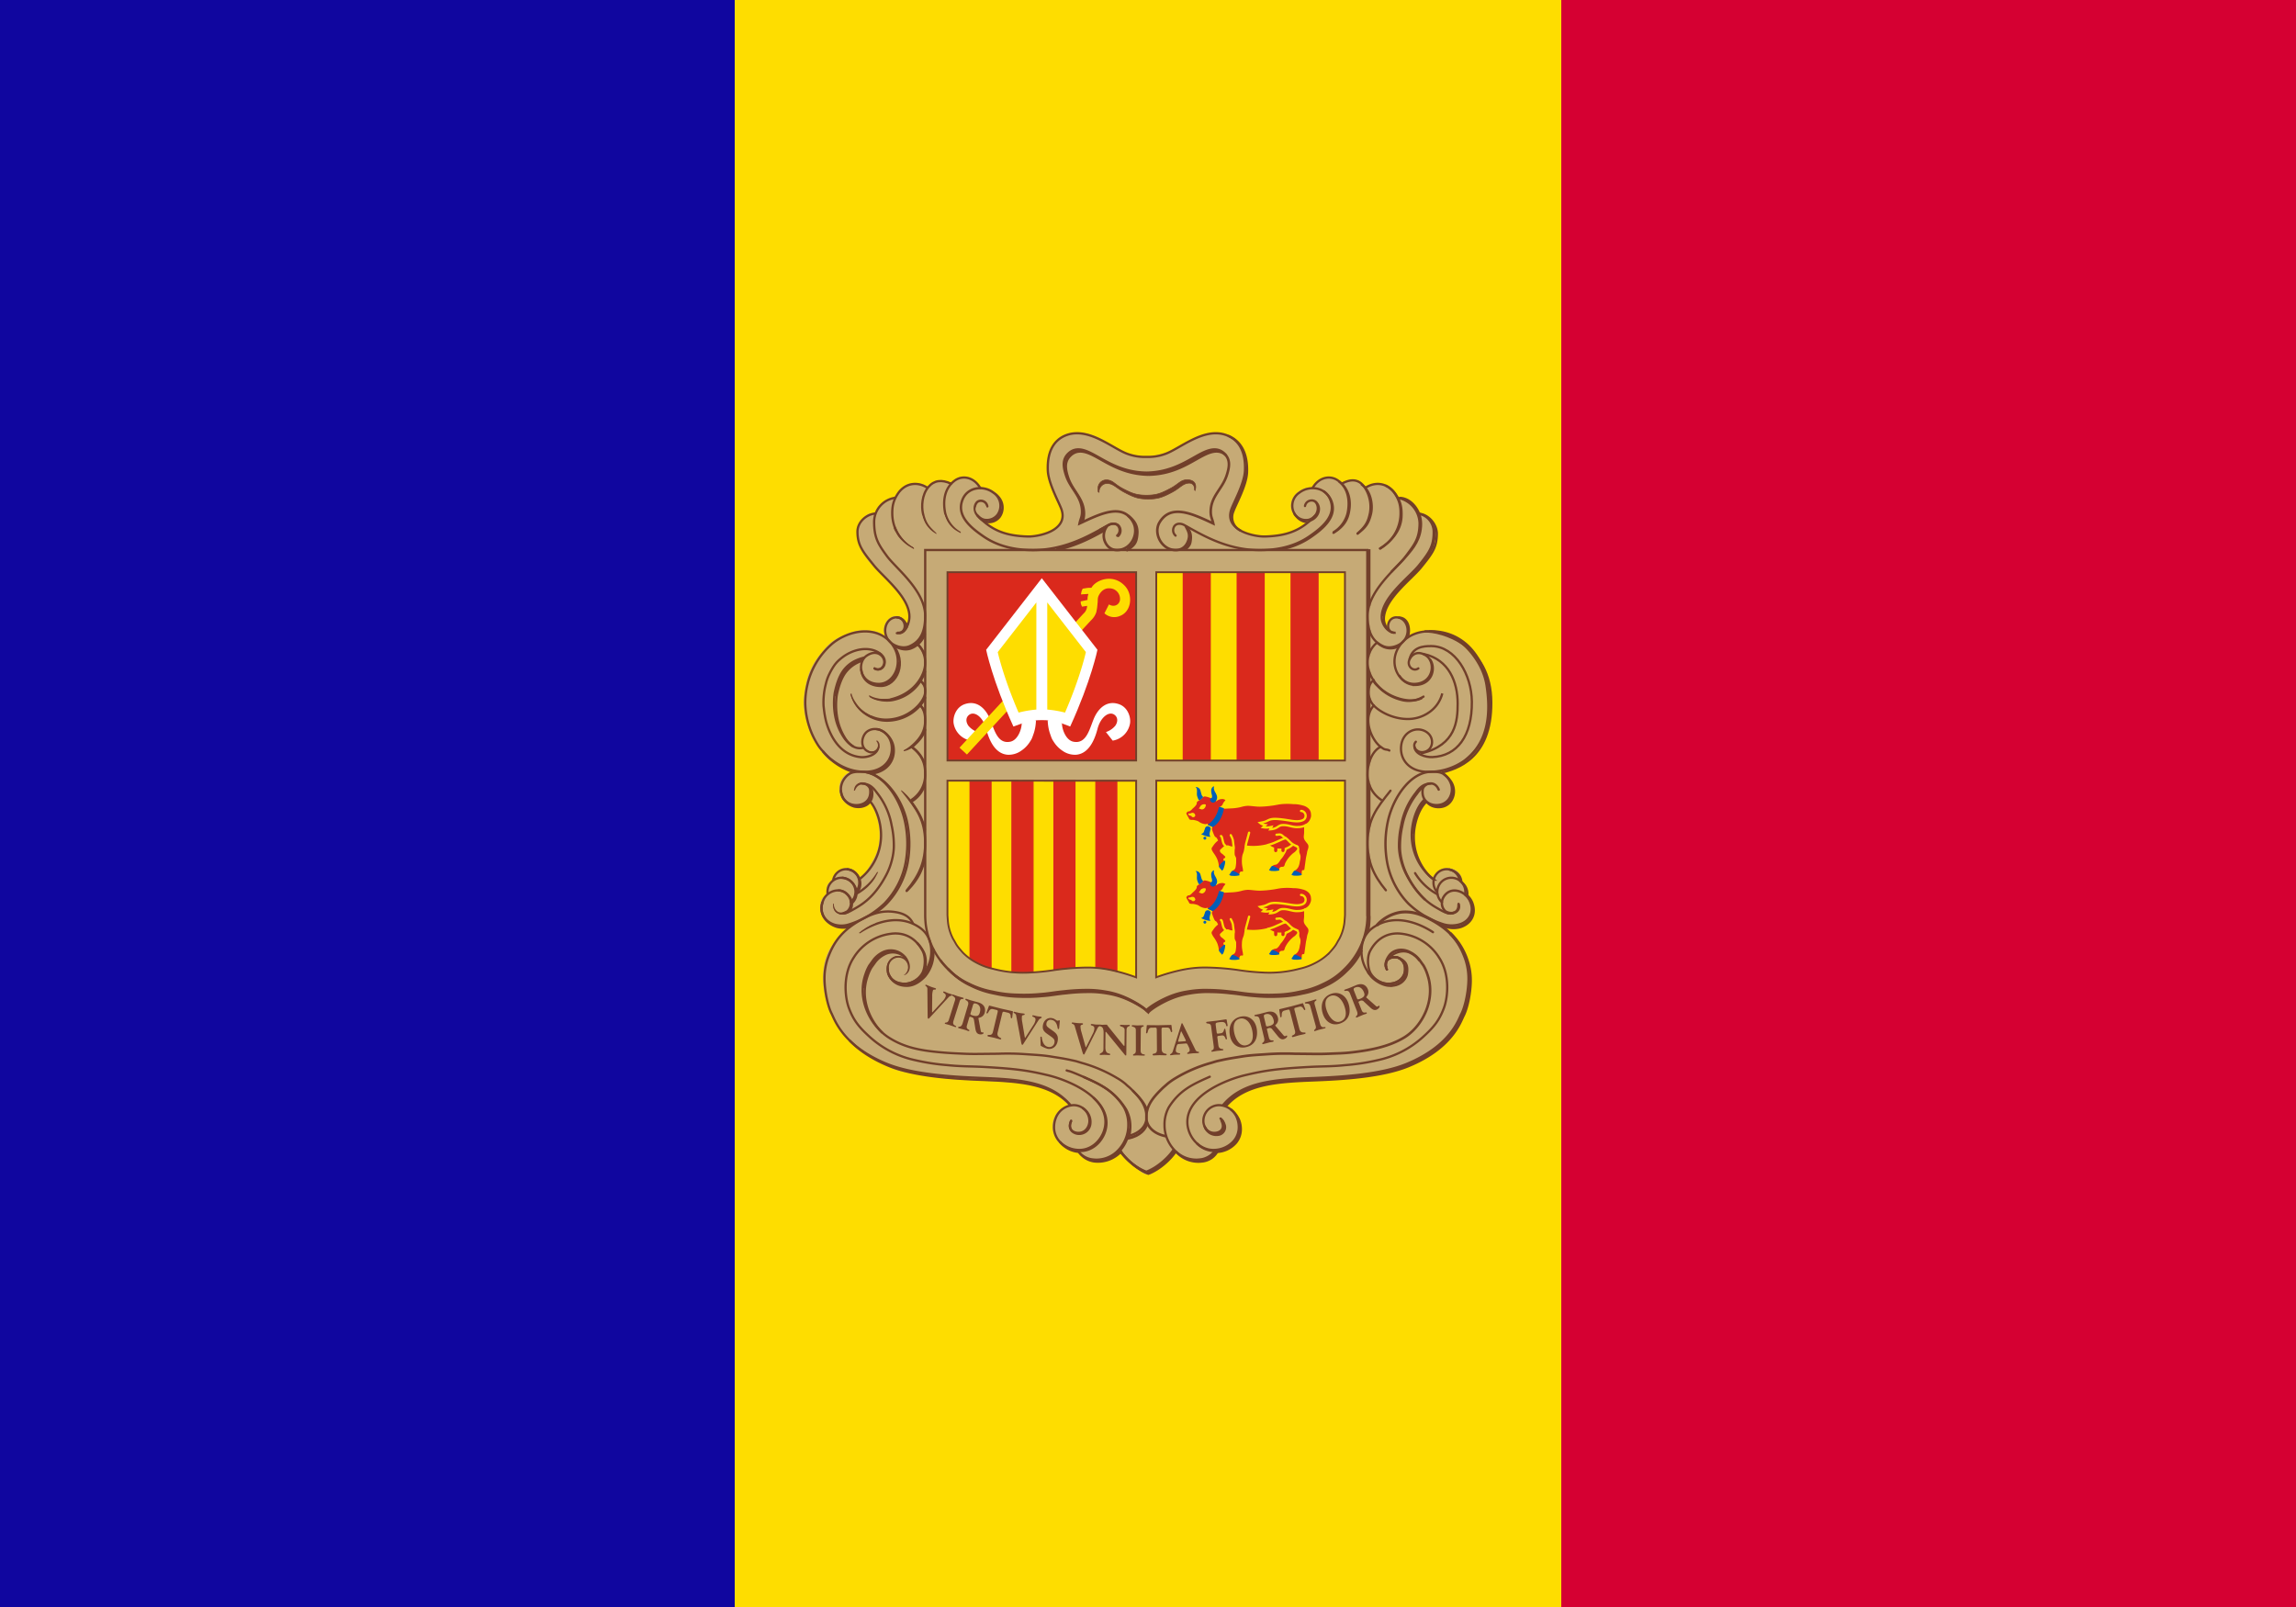 <svg xmlns="http://www.w3.org/2000/svg" xmlns:xlink="http://www.w3.org/1999/xlink" width="1000" height="700"><style>.B{stroke-linecap:round}.C{fill:none}.D{stroke-width:.987}.E{stroke-width:.513}.F{fill:#fedd00}.G{fill:#da291c}.H{stroke:#713f2a}.I{fill:#fedb00}.J{fill:#c6aa76}.K{stroke-width:1.041}.L{stroke-width:1.037}.M{stroke-width:1.356}</style><path fill="#d50032" d="M0 0h1000v700H0z"/><path d="M0 0h680v700H0z" class="F"/><path fill="#10069f" d="M0 0h320v700H0z"/><path d="M469.37 188.48c12.051 0 16.979 10.338 29.029 10.338 7.44 0 11.777-2.43 18.261-6.087 4.524-2.562 7.41-3.927 12.605-3.927 5.319 0 8.58 1.608 11.301 6.167 1.537 2.58 2.814 7.628 2.138 10.525a62.5 62.5 0 0 1-4.262 12.953c-1.043 2.438-2.028 3.898-2.028 6.566 0 6.396 8.704 8.594 14.622 8.685 1.29.02 12.139.198 18.815-6.56-3.622-.16-7.675-2.965-7.675-6.588 0-4.099 2.88-6.873 6.785-8.057.742-.212 2.006.443 2.677.09.954-.495.508-1.568 1.356-2.24 1.944-1.555 3.207-2.525 5.699-2.525a5.73 5.73 0 0 1 3.885 1.165c.69.495.943 1.107 1.79 1.107 1.786 0 2.67-1.13 4.454-1.13a6.9 6.9 0 0 1 3.604.848c1.06.548 1.037 2.349 2.238 2.349.601 0 3.779-1.296 5.44-1.296 3.446 0 5.285 1.248 7.512 3.863.6.707.985 2.137 1.596 2.137a9.72 9.72 0 0 1 5.832 2.559 9.9 9.9 0 0 1 1.68 2.038c.406.654 1.03 2.25 1.748 2.526.927.193 1.822.52 2.655.971a9.32 9.32 0 0 1 4.377 7.611 16 16 0 0 1-.75 3.31c-2.942 10.284-9.94 13.548-17.009 22.382-3.004 3.763-5.375 6.767-5.375 11.59 0 1.167 1.436 3.303 2.073 4.275-.389-2.267.647-5.051 3.043-5.18a6.09 6.09 0 0 1 6.259 5.568 7 7 0 0 1-.519 2.85 14.9 14.9 0 0 1 6.217-2.202 19.4 19.4 0 0 1 2.979-.13c5.245.13 11.034 3.08 14.547 6.064 10.749 9.13 12.049 22.492 11.462 26.203-1.305 8.246-.484 23.168-21.56 29.117 3.897 1.641 6.55 4.573 6.55 8.178a7.11 7.11 0 0 1-6.927 7.28 6.83 6.83 0 0 1-5.372-2.12c-4.382 4.381-5.23 8.852-5.23 15.054a19.3 19.3 0 0 0 2.261 9.258c1.644 3.552 2.827 5.637 5.796 8.2 1.573-2.369 3.234-4.1 6.078-4.1 2.757 0 5.09.883 6.22 3.392.336.76.035 1.379.424 2.12.495.955 1.326 1.167 1.838 2.121.795 1.467.018 2.721.707 4.24.441.99 1.413 1.132 1.837 2.121a9.2 9.2 0 0 1 .849 4.24c0 4.701-4.277 8.058-8.977 8.058-1.413 0-2.19-.565-3.604-.424 2.686 2.686 4.735 3.852 6.785 7.068 2.968 4.647 3.71 7.951 4.382 13.429q.165 1.338.142 2.686c0 7.032-1.096 11.238-4.241 17.528-3.004 6.025-5.566 9.365-11.026 13.287-8.517 6.131-14.72 7.899-25.02 9.895a116 116 0 0 1-17.105 2.262l-22.052 1.13c-11.238.76-19.03 2.35-27 10.32 3.765 2.756 6.362 5.46 6.362 10.107 0 4.77-2.951 8.18-7.492 9.683-1.06.353-1.838.035-2.827.565-1.184.618-1.131 1.979-2.262 2.686a9.7 9.7 0 0 1-5.937 1.555c-4.205 0-7.068-.99-10.037-3.959-3.445 2.863-4.612 5.443-8.481 7.634-1.273.707-1.927 1.696-3.393 1.696-2.315 0-3.375-1.466-5.23-2.827a35.9 35.9 0 0 1-6.927-6.36c-3.516 2.102-5.672 3.816-9.754 3.816a10.17 10.17 0 0 1-6.22-1.697c-1.113-.689-1.29-1.714-2.403-2.403-1.166-.724-2.138-.459-3.392-.99-4.718-2.031-7.775-5.53-7.775-10.671 0-4.506 2.845-7.369 6.927-9.26-7.828-7.827-15.532-9.187-26.576-9.894l-21.911-1.131a154 154 0 0 1-17.246-2.262c-5.072-.83-8.075-1.095-12.722-3.251-15.991-7.457-26.187-17.687-28.272-35.198a28.5 28.5 0 0 1-.142-3.887c0-9.118 3.587-14.683 10.036-21.133-1.66-.39-2.774.159-4.382-.424-4.029-1.467-6.926-4.259-6.926-8.553a7.17 7.17 0 0 1 .848-4.028c.548-.972 1.59-1.167 1.837-2.262.318-1.449-.106-2.474.566-3.817.442-.9 1.272-1.078 1.696-1.979 1.396-2.897 3.146-5.23 6.361-5.23 2.757 0 4.524 1.449 5.937 3.817 2.686-1.237 3.428-3.252 4.948-5.796 2.527-4.223 3.675-7.174 3.675-12.086a23.9 23.9 0 0 0-1.413-8.693c-.778-2.333-1.096-3.923-2.827-5.654a6.83 6.83 0 0 1-5.372 2.12 8.135 8.135 0 0 1-7.916-8.34 7.52 7.52 0 0 1 4.665-7.21c-2.421-2.084-4.524-2.261-7.21-3.957-4.081-2.58-5.512-5.301-8.198-9.33-1.75-2.633-2.21-4.47-3.11-7.492a29.4 29.4 0 0 1-1.697-9.612 17.5 17.5 0 0 1 .141-2.545c1.008-7.668 2.386-12.475 7.21-18.518 2.862-3.587 4.806-5.795 9.047-7.633 3.604-1.555 5.76-2.686 9.683-2.686a22 22 0 0 1 3.04.142c1.583.086 3.127.52 4.523 1.272.6.336 1.696 1.343 1.696.636 0-.813-.424-1.237-.424-2.05 0-3.25 2.332-6.22 5.584-6.22 2.35 0 3.304 2.068 4.453 4.1a6.1 6.1 0 0 0 1.13-3.534c0-5.372-2.88-8.11-6.22-12.298-7.28-9.1-16.397-13.358-16.397-25.02 0-3.48 1.678-5.849 4.665-7.633.865-.513 2.03 0 2.877-.543.725-.46.642-1.395 1.101-2.137a10.4 10.4 0 0 1 2.373-2.525c1.661-1.449 3.12-1.015 4.957-2.287.919-.636 1.136-1.463 1.843-2.31 2.05-2.474 3.89-3.669 7.123-3.669a9.25 9.25 0 0 1 4.04.607c.512.195 1.47.967 1.594.818a7.4 7.4 0 0 1 2.243-1.813 6.37 6.37 0 0 1 3.432-.907c1.732 0 2.866.971 4.598.971.636 0 .783-.635 1.295-.971 1.537-1.042 2.422-1.632 4.295-1.632a7.16 7.16 0 0 1 4.318 1.567c1.43.902 1.637 2.108 3.103 2.957.813.477 1.502.265 2.404.565 4.028 1.343 7.068 4.029 7.068 8.27a6.49 6.49 0 0 1-2.262 5.442c-1.361 1.201-2.65.99-4.382 1.555 5.619 4.488 10.508 5.601 17.682 5.601 6.573 0 14.612-2.687 14.612-9.26 0-3.057-1.69-4.7-2.892-7.509-2.156-5-3.325-7.942-3.325-13.384 0-4.311.47-6.927 2.979-10.426 2.58-3.604 5.731-4.445 10.167-4.445z" class="J"/><g class="C H"><path stroke-linejoin="round" d="M425.59 223.46a5.56 5.56 0 0 0 3.82 3.807 5.89 5.89 0 0 0 5.986-2.177 6.92 6.92 0 0 0 .833-6.297 7.3 7.3 0 0 0-2.698-3.468l-7.938 8.057-.002.079z" class="K"/><path d="M626.61 343.94c-1.866-4.51-6.686-2.488-6.983 0-.683 5.732 4.34 7.464 7.916 6.53a6.22 6.22 0 0 0 3.896-3.03 7.55 7.55 0 0 0 .61-5.824 8.38 8.38 0 0 0-3.325-4.471c-1.375-.878-2.874-.965-5.224-.965-8.708 0-16.327 10.289-18.886 20.977a46.1 46.1 0 0 0-.396 18.815 35.04 35.04 0 0 0 9.16 17.585 39.2 39.2 0 0 0 8.99 6.435 39 39 0 0 0 6.496 2.683 12.4 12.4 0 0 0 6.159.142c5.16-1.12 7.559-5.92 4.96-10.83-2.129-4.02-8.397-6.219-11.352-1.088a5.1 5.1 0 0 0-.628 2.411 4.65 4.65 0 0 0 1.561 3.64c2.246 1.428 5.838 1.024 5.672-2.941" class="B L"/><path stroke-width="1.276" d="M599.69 403.07a17.66 17.66 0 0 1 10.343-5.703c4.654-.572 8.699.783 12.828 3.004 8.06 4.335 12.554 8.995 15.549 17.641a26.9 26.9 0 0 1 1.304 9.022c-.14 5.604-1.563 11.73-3.092 14.692-1.334 2.583-4.82 13.994-23.946 21.868-11.161 4.594-28.3 5.653-40.118 6.12-16.256.642-31.254 1.244-39.962 11.973"/><g stroke-width="1.121"><path d="M603.75 421.45c-.466-1.71-.035-3.35 1.322-5.209 1.814-2.486 5.675-3.343 9.174-1.4a11.6 11.6 0 0 1 3.965 3.266l1.788 2.488a19.3 19.3 0 0 1 1.703 3.887c3.846 10.928-2.265 22.771-10.255 27.522-6.206 3.69-13.608 5.336-22.469 6.375-3.982.468-6.256.437-10.263.623-3.223.149-6.008.096-8.63.064l-6.297-.064a111 111 0 0 0-11.274.155c-4.55.331-7.972.448-11.818 1.089-2.511.418-5.455.822-8.542 1.515-.926.207-1.865.377-2.809.661l-1.881.575a62.3 62.3 0 0 0-15.257 6.521 27.3 27.3 0 0 0-3.877 2.708c-.665.627-1.472 1.256-2.124 1.898-2.99 2.941-6.047 6.126-6.762 10.438a15.5 15.5 0 0 0-.132 2.507c0 2.798 2.278 6.608 8.42 7.852m8.638-265.811c1.285 2.324 1.992 3.738 1.244 6.142-.847 2.723-2.778 4.354-5.52 4.354-6.22 0-9.878-7.364-7.075-12.051 4.976-8.319 14.539-3.647 23.402.474-.428-2.134-1.174-2.828-1.096-5.471.193-6.565 5.061-9.542 7.005-15.605 1.157-3.613 1.618-6.75-1.025-9.316-2.308-2.24-4.982-2.205-7.994-1.025-6.018 2.359-13.246 9.138-25.97 9.326-12.724-.188-20.012-6.967-26.03-9.326-3.012-1.18-5.686-1.214-7.994 1.025-2.643 2.566-2.183 5.703-1.025 9.316 1.944 6.064 6.812 9.04 7.005 15.605.077 2.643-.669 3.337-1.096 5.47 8.863-4.12 18.798-9.211 23.402-.473 2.565 4.869-.855 12.05-7.075 12.05-2.742 0-4.667-1.747-5.52-4.353a6.71 6.71 0 0 1 1.244-6.142"/><path d="M491.5 224.79c2.403 1.838 4.1 4.1 3.817 7.775-.307 3.986-1.273 4.947-4.382 7.068m3.745-5.933a5.12 5.12 0 0 1-3.534 4.947" class="B"/></g></g><path d="m432.4 214.49 1.088.777 1.166 1.245.778 1.555.389 1.321.078 1.71-.078 1.167-.389 1.322-.778.932-.933 1.011-1.321.7-1.71.389-1.478.233-1.555-.7-1.399-1.01-.855-1.245-.622-1.555v-.621z" class="J"/><g class="C H"><path d="M430.01 220.57c-.478-2.581-3.496-3.11-4.665-1.586-1.8 2.348-.485 6.257 3.176 7.401a5.89 5.89 0 0 0 5.987-2.177 6.78 6.78 0 0 0-1.587-9.451l-.279-.189c-4.252-3.233-11.118-2.488-13.373 2.954-2.909 7.02 3.42 12.284 9.252 16.25 7.34 4.991 15.705 5.899 22.003 5.83 14.306-.155 25.19-6.997 32.265-10.884 1.648-.905 3.345-.72 4.198.311a3.115 3.115 0 0 1-.389 4.276" class="B K"/><path stroke-width="1.057" d="m387.6 414.35-3.188 1.166-3.265 2.488-1.4 1.944-1.788 3.11-.777 2.332-.622 2.877-.311 2.177m29.701-15.784-.233 2.8-.467 1.943-1.4 3.343-2.176 2.877-2.333 1.865-1.71.856-2.41.544"/><path stroke-width="1.197" d="M499.6 489.23c-.58 2.588-3.004 5.548-8.279 6.617l-1.025.212"/><path d="M631.59 406.57a28.46 28.46 0 0 1 7.488 12.109 26.9 26.9 0 0 1 1.303 9.021c-.14 5.604-1.562 11.73-3.091 14.692-1.334 2.584-4.82 13.994-23.946 21.868-11.161 4.595-28.3 5.654-40.118 6.12-16.022.633-30.822 1.227-39.582 11.517" class="M"/><path stroke-width=".929" d="M605.45 416.95c1.188-1.621 5.517-3.673 9.016-1.73a9.7 9.7 0 0 1 3.714 3.243"/><path d="m627.51 402.79 2.244.767c1.997.635 4.134.685 6.158.142 4.423-1.327 7.261-5.459 4.96-10.83a8.86 8.86 0 0 0-2.717-3.333" class="M"/><path d="M375.44 287.13c-2.969 1.838-5.182 2.273-7.492 4.947a44 44 0 0 0-4.1 10.65m72.032-80.767c0 2.686-1.98 4.382-4.665 4.947" class="B K"/><path stroke-width=".997" d="M620.49 275.03c7.39-.15 28.859 5.64 29.012 30.876.15 24.925-15.383 28.997-21.607 30.656"/><path d="M622.43 275.03c12.743-.554 25.892 8.826 26.472 32.236.452 18.289-12.517 26.584-18.742 28.243" class="L"/><path stroke-width=".881" d="m615.33 363.16.196-2.502.834-3.974 1.178-3.091 1.324-2.551 1.717-2.06m12.161-5.312-.195 2.449-.7 1.672-1.088 1.594-1.244.933-1.904.7-1.672.116-1.244-.195M602.33 268.42l.544-2.643 1.166-2.45 1.517-2.449 2.604-3.343 2.06-2.293 3.343-3.382 2.877-2.916 1.827-2.099 2.41-2.915 2.138-3.227 1.283-2.643.7-3.421.212-4.242-.388-1.23M605.44 429.44l2.527-.505 1.905-1.011 1.05-1.05.738-1.205.505-1.943.04-1.361M364.94 403.38l1.866.155 2.41-.194 2.41-.855m7.814-57.106-.31 2.177-.506.972-.739.933-1.01.777-1.128.505-1.477.234-1.011.078m15.471-24.406-.544 3.382-.661 1.477-1.36 1.866-1.828 1.4-1.866.932-3.615.894m23.904-62.121-.7 2.021-.855 1.478-1.166 1.632-1.633 1.477-1.943.934-1.633.388-1.01-.078m.59-9.682.04 1.555"/><g class="D"><path d="M397.32 325.09a10.7 10.7 0 0 1-3.265 2.029M629.24 397.16c.134.145.581.217.739.31 2.215 1.323 6.577-.325 5.294-3.746" class="B"/><path d="M621.54 349.38c1.573 2.055 4.538 2.588 6.883 1.976a6.22 6.22 0 0 0 3.895-3.03 7.54 7.54 0 0 0 .61-5.825 7.7 7.7 0 0 0-1.325-2.58 10.6 10.6 0 0 0-2.132-2.23c-.17-.111-.339-.262-.518-.383m10.037 53.152a6.23 6.23 0 0 0-1.906-5.711 7.4 7.4 0 0 0-1.36-1.233m.746.734c-.073-2.912-2.456-4.995-5.41-5.513m-6.52 4.433a21 21 0 0 1-2.042-1.69 24.55 24.55 0 0 1-6.742-16.677c-.037-6.473 2.566-13.062 5.598-15.627M533.07 481.44l2.799-2.566 1.944-1.477 3.654-2.255 3.42-1.632 2.41-.622 4.821-1.089 5.598-.855M511.61 501.2c-2.022 3.11-6.842 7.775-11.896 9.64-5.054-1.865-9.874-6.53-11.895-9.64"/><path d="M491.28 494.73a15.5 15.5 0 0 1-3.468 6.451" class="B"/><path d="m491.78 491.47-.7 3.42m-3.65 6.53-1.477 1.477-2.644 1.477-3.032.934M471.46 227.45a9.8 9.8 0 0 0 .71-4.014c-.193-6.565-5.06-9.542-7.005-15.606-1.157-3.612-1.618-6.75 1.026-9.316 2.307-2.24 4.981-2.205 7.993-1.025 6.018 2.36 13.308 9.138 26.032 9.326-12.724-.188-20.015-6.967-26.032-9.326-3.012-1.18-5.935-1.525-8.242.714-2.644 2.566-1.934 6.015-.777 9.627 1.944 6.064 6.563 9.041 6.756 15.606a9.6 9.6 0 0 1-.834 4.014m29.093-21.08c12.517-.661 23.245-9.071 26.706-9.757 3.086-.612 4.809-.336 7.072 1.721-2.264-2.057-4.842-1.993-7.77-.845-6.018 2.359-13.246 9.138-25.97 9.326M624.59 383.2a24.29 24.29 0 0 1-9.718-19.274c-.036-6.474 2.565-13.061 5.597-15.627M511.17 500.76c-2.021 3.11-6.842 7.775-11.895 9.64-5.054-1.865-9.874-6.53-11.895-9.64"/><path d="m479.17 230.74 3.624-2.018c1.649-.906 3.63-.716 4.483.316a3.27 3.27 0 0 1-.226 4.416" class="B"/><path d="M460.48 239.49c8.588-1.792 15.585-5.638 20.875-8.597M531.78 487.43a4.15 4.15 0 0 1 1.166 1.493 7 7 0 0 1 .521 1.326 3.353 3.353 0 0 1-2.533 4.008 3.4 3.4 0 0 1-.55.077 5.26 5.26 0 0 1-5.482-3.17M460.04 239.05c8.588-1.792 15.585-5.638 20.875-8.597M633.38 397.49c-1.633.63-2.526.544-4.557-.358-.834-.37-1.788-.943-2.907-1.578-3.98-2.261-8.708-5.824-13.139-14.143a29.4 29.4 0 0 1-2.672-6.992 26 26 0 0 1-.78-5.212 40 40 0 0 1 .964-9.72 31.6 31.6 0 0 1 6.376-14.15c1.795-2.463 3.343-3.966 6.686-4.043M398.83 279.88a11.11 11.11 0 0 1 4.12 8.94c0 4.842-4.05 12.75-14.001 15.55a12.95 12.95 0 0 1-9.87-1.18m21.381-6.91a5.39 5.39 0 0 1 2.488 5.07c0 1.664-1.076 3.822-2.907 5.866a19.3 19.3 0 0 1-13.716 6.26 16 16 0 0 1-9.422-2.735 14.16 14.16 0 0 1-5.987-8.397"/><path d="M400.3 306.71c2.026 1.862 2.648 4.193 2.648 7.129 0 4.29-1.742 7.6-5.75 11.107a19.7 19.7 0 0 1-3.032 2.178M596.4 292.63v5.519m-.44-6.879v7.774m.44-24.604v10.185m-.44-12.435v13.918m-2.97 128.062a29.2 29.2 0 0 1-6.53 8.863 30.7 30.7 0 0 1-9.097 6.375 38.4 38.4 0 0 1-10.263 3.421 52.5 52.5 0 0 1-10.73 1.322 74 74 0 0 1-9.909-.255c-4.127-.285-6.417-.86-10.538-1.222a83 83 0 0 0-8.743-.566 45 45 0 0 0-8.983.643 34.4 34.4 0 0 0-8.086 2.255c-4.198 1.7-8.941 4.665-9.952 5.987-1.01-1.322-5.754-4.286-9.952-5.987a34.4 34.4 0 0 0-8.085-2.255 44.8 44.8 0 0 0-8.984-.643 83 83 0 0 0-8.743.566c-4.121.362-6.41.937-10.538 1.222a74 74 0 0 1-9.91.255 52 52 0 0 1-10.728-1.322 38.7 38.7 0 0 1-10.263-3.42 30.6 30.6 0 0 1-9.097-6.376l-.948-.953m65.889 83.39 2.799-.35m47.301-3.68 2.825-.269 2.69-1.076 1.884-1.144 2.556-3.027.538-1.144.404-2.623.134-1.21M613.23 277.36c1.213-4.128-.268-8.483-4.266-8.366M402.79 341.75a12.78 12.78 0 0 1-5.62 7.293m5.69-72.993a10.19 10.19 0 0 1-5.724 6.26c-2.886 1.304-6.227.086-8.014-1.292"/><path d="M380.95 291.2c2.392 1.253 4.82-.584 4.322-3.696a4.45 4.45 0 0 0-3.933-3.433" class="B"/><path d="M390.87 422.86c.516.485.626 1.115 1.322 1.244 1.05.194 1.866.583 2.915-.816 1.294-1.725.599-4.409-.747-6.098a7.72 7.72 0 0 0-9.112-1.461 11.6 11.6 0 0 0-3.965 3.265l-1.788 2.488a19.4 19.4 0 0 0-1.704 3.887c-3.2 9.098.6 18.664 6.489 24.493"/><path d="M531.59 487.23a9 9 0 0 1 1.01 1.244 6.2 6.2 0 0 1 .428 1.327 3.353 3.353 0 0 1-3.083 4.084 4.97 4.97 0 0 1-5.267-3.156" class="B"/><path d="M608.5 216.81a11.565 11.565 0 0 1 9.784 10.992c0 6.92-2.331 9.496-5.974 14.446-3.899 5.297-16.638 15.005-16.638 26.045 0 6.686 1.866 10.962 6.686 13.139 3.108 1.404 6.742-.116 8.397-1.61 4.042-3.655 2.426-10.063-1.788-10.829-5.132-.933-6.096 7.145-1.089 6.609M635.73 383.51a5.72 5.72 0 0 0-11.377.99 5.92 5.92 0 0 0 1.615 4.085M599.79 279.88a11.11 11.11 0 0 0-4.12 8.94c0 4.842 4.05 12.75 14.001 15.55 3.814 1.072 7.458.971 9.74-.417M375.61 287.8a14.64 14.64 0 0 0-7.55 5.395c-1.856 2.63-2.938 6.286-3.608 9.485a31 31 0 0 0 .252 10.41 24.6 24.6 0 0 0 3.602 8.806 12.4 12.4 0 0 0 1.62 1.932 17 17 0 0 0 1.774 1.373M471.72 469.02c7.576 3.359 13.13 5.875 17.839 13.31a15.46 15.46 0 0 1 1.866 7.62 15.86 15.86 0 0 1-5.21 11.894 12.95 12.95 0 0 1-10.417 3.188c-3.007-.295-5.831-2.488-6.298-4.043M396.88 325.2c4.276 3.343 6.064 6.586 6.064 11.74a13.06 13.06 0 0 1-6.22 11.662"/><path d="M392.99 344.41c6.375 7.93 9.758 12.637 9.952 22.08.181 8.863-2.644 14.927-7.93 21.303" class="B"/><path d="M515.23 239.57a6.42 6.42 0 0 0 2.497-3.485c.753-2.325.77-4.308-.474-6.096 1.534 2.009 1.675 3.705 1.243 6.142-.274 1.552-1.264 2.369-2.497 3.485M596.4 374.24v25.241h.067a39 39 0 0 1-.212 3.887l-.429 2.703"/><path d="M595.96 371.81v27.223h.067a38 38 0 0 1-.212 3.887l-.729 4.125m.874-67.105v22.702m.44-20.912v18.463m0-41.943v13.841m-.44-15.471v17.064m.44-29.584v5.37m-.44-6.46v7.776m-2.88 101.864-.53 1.084a29.2 29.2 0 0 1-6.53 8.863 30.7 30.7 0 0 1-9.097 6.376 38.4 38.4 0 0 1-10.263 3.42 52.3 52.3 0 0 1-10.73 1.322c-3.305.135-6.615.05-9.908-.255-4.128-.285-6.417-.86-10.538-1.222a83 83 0 0 0-8.743-.566 44.8 44.8 0 0 0-8.984.644 34.4 34.4 0 0 0-8.086 2.254c-4.197 1.7-8.94 4.665-9.951 5.987-1.011-1.322-5.754-4.286-9.952-5.987a34.4 34.4 0 0 0-8.086-2.254 44.7 44.7 0 0 0-8.983-.644 83 83 0 0 0-8.743.566c-4.122.362-6.41.937-10.538 1.222a74 74 0 0 1-9.91.255 52.2 52.2 0 0 1-10.729-1.321 38.7 38.7 0 0 1-10.263-3.421 30.6 30.6 0 0 1-9.096-6.376 34 34 0 0 1-3.858-4.355m-3.142-4.982a15.78 15.78 0 0 1-3.523 12.034c-1.321 1.4-4.2 4.074-7.775 4.12-5.908.078-7.672-3.986-8.03-4.975M399.4 410.7a16 16 0 0 1 2.893 3.965c1.477 2.799 1.022 7.48-.148 9.64a7 7 0 0 1-.475.749M370.04 453.2c3.514 3.687 8.828 7.692 16.99 11.052 11.161 4.595 28.3 5.654 40.118 6.12 15.715.62 30.193 1.266 39.01 10.998m27.132-6.36c2.598 2.556 5.247 5.295 6.366 8.798M488.18 501.7a13.7 13.7 0 0 1-11.501 4.217 9.66 9.66 0 0 1-6.685-4.025m-8.364-4.542a10 10 0 0 0 .457.577 11.88 11.88 0 0 0 7.978 3.833m41.985-.12c-2.022 3.11-6.842 7.774-11.895 9.64-5.054-1.866-9.874-6.53-11.896-9.64l-.472-.727m24.343.707a13 13 0 0 0 1.156 1.109 12.95 12.95 0 0 0 10.418 3.187 8.54 8.54 0 0 0 6.36-4.043c.303-.329.539-.715.692-1.136"/><path d="m529.75 500.99-1.16 1.867-1.766 1.463-2.674 1.11-2.421.1"/><path d="M536.03 483.22a12 12 0 0 1 3.599 4.534 10.8 10.8 0 0 1 .787 3.698 9.15 9.15 0 0 1-2.222 6.474 11.75 11.75 0 0 1-8.43 3.866h-.734m.29-.442a10.67 10.67 0 0 1-8.092-3.375M620.72 391.93a37.1 37.1 0 0 1-7.507-10.077 29.4 29.4 0 0 1-2.672-6.992 26 26 0 0 1-.78-5.211 40 40 0 0 1 .964-9.722 32.6 32.6 0 0 1 6.376-14.15 17.2 17.2 0 0 1 3.25-3.488M618.2 223.83c3.965.31 7.639 4.58 7.59 8.764-.07 6.078-2.108 8.59-6.89 14.545-4.12 5.131-16.482 14.15-16.171 22.78a8.5 8.5 0 0 0 1.802 4.39m-4.941 5.411a10.9 10.9 0 0 0 3.207 2.156 7.85 7.85 0 0 0 6.654-.443M576.37 213.9a9.44 9.44 0 0 1 3.415 4.061c2.908 7.02-3.42 12.284-9.252 16.25a33.35 33.35 0 0 1-12.968 5.128m12.125-11.909a6.53 6.53 0 0 1-4.92-2.34 5.2 5.2 0 0 1-1.106-1.552M540.45 231.2a7.2 7.2 0 0 1-2.063-1.504 6.39 6.39 0 0 1-1.242-6.853c.987-2.963 5.746-11.274 5.98-17.027.356-8.79-3.025-13.977-8.313-16"/><path d="m542.68 203.85-.206 3.305-.895 3.374-1.722 4.613-1.308 2.96-1.377 2.961-.688 2.066-.276 1.515.207 1.446M595.81 423.4a4.8 4.8 0 0 0 .933 1.306c1.01 1.687 4.94 4.655 8.514 4.701 5.91.078 7.312-4.057 7.464-4.975.746-4.509-.796-5.743-3.11-7.013a5.26 5.26 0 0 0-2.994-.433" class="B"/><path d="M370.23 403.67c-1.88.535-3.871.546-5.757.033-4.423-1.326-8.007-5.564-6.18-10.829m20.917-49.724a2.8 2.8 0 0 1 .653 1.67c.683 5.732-4.34 7.402-7.916 6.469a8.8 8.8 0 0 1-4.71-3.56 7.35 7.35 0 0 1-.963-3.6m34.466-36.979a7.55 7.55 0 0 1 1.931 2.757M400.9 296.6a6 6 0 0 1 1.825 2.042"/><path d="M402.91 303.94a13.2 13.2 0 0 1-2.43 3.718 19.31 19.31 0 0 1-13.716 6.26 16 16 0 0 1-9.422-2.736 14.9 14.9 0 0 1-6.377-8.715" class="B"/><path d="M399.11 280.13a12.1 12.1 0 0 1 3.698 5.295"/><path d="M402.86 292.56a18.42 18.42 0 0 1-13.473 12.248c-3.804.964-8.702-.241-10.374-1.664" class="B"/><path d="M375.06 291.49c.417 4.12 3.174 7.209 8.401 7.308 7.35.138 11.818-10.574 5.287-18.094"/><path d="M358.52 327.39a25.4 25.4 0 0 0 3.63 3.636 26.2 26.2 0 0 0 9.272 5.153m8.248.771c6.569-.789 10.272-5.684 9.538-11.41-.56-4.363-4.563-7.718-7.285-7.912" class="B"/><path d="M390.39 268.92a4.464 4.464 0 0 1 4.449 4.478l-.005.187"/><path d="M389.72 229.81a17.95 17.95 0 0 0 7.86 9.099m225.28 48.381c2.686 3.679.927 10.932-6.379 11.07a8.1 8.1 0 0 1-6.939-3.924" class="B"/><path d="M596.4 239.25v24.686"/><path d="M380.87 291.14c2.255 1.632 5.15-1.124 4.03-4.05-.757-1.975-3.563-4.106-7.45-1.463-4.294 2.92-3.11 12.13 5.13 12.284 7.35.139 11.819-10.574 5.287-18.093-6.282-7.234-17.727-5.542-25.19.396a33.43 33.43 0 0 0-11.04 18.164 34.3 34.3 0 0 0-.912 7.93 35.44 35.44 0 0 0 5.562 18.276 18 18 0 0 0 2.037 2.56 39 39 0 0 0 2.954 3.032c4.223 3.515 9.665 6.27 16.327 5.987 7.308-.311 11.507-5.442 10.729-11.507-.754-5.88-6.69-8.805-10.574-6.064-2.644 1.866-3.584 7.644 1.088 9.018 2.644.778 4.976-2.565 3.11-4.509M584.4 210.68c4.218-2.29 7.47-1.867 9.874 1.47a15.46 15.46 0 0 1 2.41 11.28c-.855 4.199-2.068 5.942-5.407 8.988m3.303-19.868c4.82-3.187 10.041-1.834 12.906 2.41 2.1 3.11 2.636 5.712 2.488 9.563a17.56 17.56 0 0 1-8.941 14.383" class="B"/><path d="M617.28 223.67a8.05 8.05 0 0 1 7.153 8.086c0 5.986-1.671 8.583-6.454 14.539-4.12 5.131-16.482 14.15-16.17 22.78.117 3.263 2.868 6.338 5.241 6.51"/><path d="M617.75 291.14c-2.255 1.632-5.131-1.004-3.887-3.803.859-1.932 3.42-4.353 7.308-1.71 4.293 2.92 3.11 12.13-5.131 12.284-7.35.139-12.317-10.297-5.287-18.093 6.416-7.116 18.315-5.723 25.778.214 3.176 2.527 9.566 9.466 10.936 18.573 1.658 11.02 1.445 24.575-9.937 32.922a26.9 26.9 0 0 1-16.516 4.637c-7.308-.32-11.506-5.443-10.729-11.507.754-5.88 6.416-8.368 10.574-6.065 4.32 2.393 3.565 8.466-1.088 9.019-2.736.325-4.976-2.566-3.11-4.51" class="B"/><path d="M613.86 287.34c1.212-5.454 5.885-5.962 9.658-5.907 10.296.151 17.416 12.364 17.535 24.178.15 14.923-6.334 23.711-17.241 24.178-2.823.121-7.684-1.221-7.768-4.665"/><path stroke-linecap="square" d="M620.2 284.9c10.858 2.413 14.67 12.196 14.67 21.532 0 7.616-.754 18.022-15.575 21.682"/><path d="M638.11 389.58a6.104 6.104 0 1 0-9.789 3.66"/><g class="B"><path d="M616.33 380.33a25.8 25.8 0 0 0 9.74 9.238m-1.96 16.482c-5.12-3.359-14.838-7.761-23.624-3.428-3.259 1.608-5.442 3.597-6.675 6.84a15.52 15.52 0 0 0 2.788 14.949c1.321 1.4 4.2 4.074 7.774 4.12 5.91.079 7.314-4.056 7.464-4.975.7-4.276-1.788-5.987-3.11-6.453-1.014-.358-4.312-.266-5.012 2.065a4.17 4.17 0 0 0 .348 3.144"/><path d="M531.99 488.16c1.633 3.343-.224 5.024-2.488 5.287-3.343.388-5.131-2.255-5.364-4.665a6.87 6.87 0 0 1 6.327-7.366l.515-.02a8.67 8.67 0 0 1 7.764 5.477 10.8 10.8 0 0 1 .788 3.697 9.15 9.15 0 0 1-2.223 6.474 11.75 11.75 0 0 1-8.429 3.866c-6.6.265-11.74-5.908-11.74-12.206 0-12.05 17.872-18.623 24.957-20.314 8.708-2.077 14.006-2.855 27.99-3.632 5.597-.311 9.697-.153 15.86-.792a94 94 0 0 0 14.072-2.162 42.6 42.6 0 0 0 19.592-9.952c4.55-4.131 7.153-7.075 9.26-12.75 1.817-4.898 2.653-14.596-1.951-21.77a22.4 22.4 0 0 0-16.171-10.565c-5.83-.843-10.942 1.672-13.995 7.456-1.477 2.8-1.022 7.48.148 9.64a9.37 9.37 0 0 0 7.471 4.666c5.909.078 7.313-4.057 7.464-4.976.7-4.276-1.788-5.987-3.11-6.453-1.014-.358-4.312-.266-5.012 2.065a4.18 4.18 0 0 0 .347 3.144M526.9 469.02c-7.576 3.359-13.13 5.875-17.839 13.31a15.46 15.46 0 0 0-1.866 7.62 15.86 15.86 0 0 0 5.21 11.894 12.95 12.95 0 0 0 10.417 3.188c3.007-.295 5.832-2.488 6.298-4.043"/></g><path d="M601.73 325.2c-3.545 1.183-6.064 6.586-6.064 11.74a13.06 13.06 0 0 0 6.22 11.662"/><path d="M605.62 344.41c-6.375 7.93-9.758 12.637-9.952 22.08-.182 8.863 2.644 14.927 7.93 21.303" class="B"/><path d="m571.64 212.58.547-.81c2.644-3.887 7.312-4.911 10.73-2.332 4.12 3.11 5.16 8.402 4.042 13.994a13.57 13.57 0 0 1-6.325 8.521"/><path d="M414.22 210.68c-4.043-1.866-7.371-1.507-9.874 1.47-2.877 3.421-2.986 8.453-2.41 11.28.855 4.199 2.068 5.942 5.407 8.988" class="B"/><path d="M404.03 212.55c-4.82-3.187-10.041-1.834-12.906 2.41-2.1 3.11-2.636 5.712-2.488 9.563a17.56 17.56 0 0 0 8.941 14.383"/><path d="M390.12 216.81a10.65 10.65 0 0 0-9.4 10.433c0 6.92 1.703 9.718 5.59 15.005 3.897 5.299 16.638 15.005 16.638 26.045 0 6.686-1.866 10.962-6.686 13.139-3.108 1.404-6.742-.116-8.397-1.61-4.043-3.655-2.426-10.063 1.788-10.829 5.131-.933 6.096 7.145 1.089 6.609m-9.412-51.932c-3.965.31-7.867 3.723-7.867 7.908 0 5.986 2.385 8.761 7.167 14.716 4.121 5.131 15.762 13.972 15.451 22.602-.117 3.263-2.31 7.253-4.488 6.786"/><path d="M372 343.94c1.866-4.51 6.686-2.488 6.983 0 .683 5.732-4.34 7.464-7.916 6.53a6.22 6.22 0 0 1-3.896-3.03 7.55 7.55 0 0 1-.61-5.824 7.7 7.7 0 0 1 1.326-2.581 7.8 7.8 0 0 1 1.999-1.89c1.375-.878 2.874-.965 5.224-.965 8.708 0 16.327 10.289 18.886 20.977a46 46 0 0 1 .396 18.815 35.05 35.05 0 0 1-9.16 17.585 39.2 39.2 0 0 1-8.99 6.435 39 39 0 0 1-6.496 2.683 10.95 10.95 0 0 1-6.158.142c-4.423-1.327-7.262-5.46-4.96-10.83 1.792-4.18 8.397-6.219 11.351-1.088a5.1 5.1 0 0 1 .628 2.411 4.65 4.65 0 0 1-1.561 3.64c-2.246 1.428-5.838 1.024-5.671-2.941" class="B"/><path d="M365.24 397.49c1.633.63 2.526.544 4.557-.358.834-.37 1.789-.943 2.907-1.578 3.98-2.261 8.708-5.824 13.139-14.143a29.4 29.4 0 0 0 2.672-6.992 26 26 0 0 0 .78-5.212 40 40 0 0 0-.964-9.72 31.6 31.6 0 0 0-6.376-14.15c-1.795-2.463-3.343-3.966-6.686-4.043M360.51 389.58a6.104 6.104 0 1 1 9.789 3.66m-7.419-9.73a5.72 5.72 0 0 1 11.377.99 5.93 5.93 0 0 1-1.615 4.085"/><path d="M374.02 383.2a24.29 24.29 0 0 0 9.718-19.274c.036-6.474-2.565-13.061-5.597-15.627"/><path d="M382.29 380.33a25.8 25.8 0 0 1-9.74 9.238" class="B"/><path d="M397.81 402.63c-1.449-3.409-4.329-4.985-9.019-5.486-4.662-.497-8.698.784-12.828 3.005-8.06 4.335-12.554 8.995-15.55 17.641a26.9 26.9 0 0 0-1.303 9.021c.14 5.604 1.563 11.73 3.091 14.692 1.334 2.584 4.82 13.994 23.946 21.868 11.161 4.595 28.3 5.654 40.118 6.12 16.256.642 31.255 1.245 39.962 11.973"/><path d="M374.5 406.05c5.12-3.359 14.838-7.761 23.624-3.428 3.259 1.608 5.442 3.597 6.675 6.84a15.52 15.52 0 0 1-2.788 14.949c-1.321 1.4-4.2 4.074-7.775 4.12-5.908.079-7.313-4.056-7.463-4.975-.7-4.276 1.788-5.987 3.11-6.453 1.014-.358 4.312-.266 5.011 2.065a4.17 4.17 0 0 1-.347 3.144" class="B"/><path d="M394.86 421.45a5.27 5.27 0 0 0-1.321-5.209 8.01 8.01 0 0 0-9.175-1.4 11.6 11.6 0 0 0-3.965 3.266l-1.788 2.488a19.4 19.4 0 0 0-1.704 3.887c-3.845 10.928 2.413 22.532 10.256 27.522 6.842 4.354 13.84 5.598 22.47 6.375 3.993.36 6.256.437 10.263.623 3.223.149 6.008.096 8.63.064l6.296-.064a111 111 0 0 1 11.274.155c4.55.331 7.973.448 11.818 1.089 2.512.418 5.456.822 8.543 1.515.926.207 1.865.377 2.808.661l1.882.575a62.3 62.3 0 0 1 15.257 6.521 23.6 23.6 0 0 1 3.877 2.708c.796.795 1.472 1.256 2.123 1.898 2.99 2.941 6.048 6.126 6.763 10.438q.168 1.248.132 2.507c0 2.798-2.278 6.608-8.42 7.852"/><path d="M466.62 488.16c-1.633 3.343.224 5.024 2.488 5.287 3.343.388 5.131-2.255 5.364-4.665a6.87 6.87 0 0 0-6.327-7.366l-.515-.02a8.67 8.67 0 0 0-7.764 5.477 10.8 10.8 0 0 0-.788 3.697 9.15 9.15 0 0 0 2.223 6.474 11.74 11.74 0 0 0 8.429 3.866c6.6.265 11.74-5.908 11.74-12.206 0-12.05-17.873-18.623-24.957-20.314-8.708-2.077-14.006-2.855-27.99-3.632-5.597-.311-9.697-.153-15.86-.792a94 94 0 0 1-14.073-2.162 42.6 42.6 0 0 1-19.592-9.952c-4.55-4.131-7.153-7.075-9.26-12.75-1.817-4.898-2.652-14.596 1.951-21.77a22.4 22.4 0 0 1 16.172-10.565c5.83-.843 10.942 1.672 13.995 7.456 1.478 2.8 1.022 7.48-.148 9.64a9.37 9.37 0 0 1-7.471 4.666c-5.909.078-7.313-4.057-7.464-4.976-.7-4.276 1.788-5.987 3.11-6.453 1.014-.358 4.312-.266 5.012 2.065a4.18 4.18 0 0 1-.347 3.144"/><path d="m426.97 212.58-.547-.81c-2.644-3.887-7.312-4.911-10.73-2.332-4.12 3.11-5.16 8.402-4.042 13.994a13.57 13.57 0 0 0 6.324 8.521" class="B"/><path d="M573.04 224.37c-6.298 6.842-12.595 9.026-22.003 9.33-2.938.095-8.552-.933-11.818-3.258-2.098-1.494-4.432-4.05-2.954-8.482.987-2.962 5.746-11.273 5.98-17.027.355-8.79-3.026-13.606-8.313-15.472-9.774-3.45-20.267 6.211-26.589 8.319a21.3 21.3 0 0 1-8.008 1.243 21.6 21.6 0 0 1-8.068-1.243c-6.323-2.108-16.816-11.77-26.59-8.32-5.287 1.867-8.668 6.683-8.312 15.473.234 5.753 4.992 14.064 5.98 17.027 1.477 4.431-.857 6.988-2.955 8.481-3.265 2.326-8.88 3.353-11.818 3.259-9.407-.304-15.705-2.488-22.003-9.33"/><path d="M464.58 466.27c1.246.487.303-.295 8.195 3.203 7.576 3.359 12.954 6.3 17.663 13.736a15.46 15.46 0 0 1 1.866 7.62 16.7 16.7 0 0 1-.459 3.841" class="B"/><path d="M465.09 500.06a12.5 12.5 0 0 0 5.081 1.29c6.6.264 11.74-5.91 11.74-12.207 0-4.366-2.377-8.044-5.706-11"/><path d="M466.52 488.15c-1.594 3.553.677 5.475 2.94 5.738a4.91 4.91 0 0 0 5.432-4.328l.026-.337a6.98 6.98 0 0 0-3.278-6.485" class="B"/><path d="M609.53 216.87c5.018 0 9.394 5.585 9.394 11.317 0 6.605-3.513 10.648-6.087 13.705-2.072 2.46-4.316 4.663-6.982 7.348"/><path d="M603.58 211.58a10.8 10.8 0 0 1 4.346 3.819c2.099 3.11 2.633 5.712 2.487 9.563-.249 6.6-4.998 11.17-9.246 13.959m-7.457-27.341a8.7 8.7 0 0 1 1 1.014c2.877 3.421 3.1 8.478 2.41 11.281-1.035 4.213-2.427 6.029-5.846 8.549m-7.914-22.574c4.12 3.11 5.346 8.489 3.98 14.026-.975 3.957-3.463 6.328-6.565 8.217m17.385 64.187c.493 1.447 1.306 1.949 2.332 3.022a21.14 21.14 0 0 0 9.623 5.504c3.334.979 6.928.482 9.87-1.367M365.29 387.87c1.937-.035 3.869 1.273 5.133 3.468a5.1 5.1 0 0 1 .628 2.41 4.28 4.28 0 0 1-1.593 3.453c-2.245 1.43-6.232.815-6.065-3.15" class="B"/><path d="M377.33 336.4c7.703 1.438 15.119 10.729 17.546 20.865a46 46 0 0 1 .396 18.815 35.05 35.05 0 0 1-9.16 17.585 26 26 0 0 1-3.323 2.855l-1.643 1.113M368.76 378.67c3.164 0 5.934 3.032 5.934 6.273a5.93 5.93 0 0 1-1.615 4.085m-6.459-6.678a6.84 6.84 0 0 1 6.433 6.546 6.09 6.09 0 0 1-2.316 4.786"/><path d="M396.84 349.2c3.027 4.063 5.025 7.561 5.954 12.07m-.104 13.26a27 27 0 0 1-2.264 6.322 27.9 27.9 0 0 1-5.552 7.253" class="B"/><path d="M397.32 325.52a14.58 14.58 0 0 1 5.501 7.469"/><path d="M402.9 317.92c-.767 2.66-2.506 4.674-5.266 7.193M383.33 298.27l3.369-.886 1.994-1.508 1.285-1.817 1.108-2.837.444-2.305" class="B"/><path d="M376.51 286.41a20.2 20.2 0 0 0-3.824 1.333 13.97 13.97 0 0 0-5.506 4.576c-1.856 2.63-2.938 6.286-3.608 9.484a31 31 0 0 0 .252 10.41 24.6 24.6 0 0 0 3.601 8.807 14.3 14.3 0 0 0 1.621 2.087c2.022 2.021 3.888 3.265 6.997 2.643"/><path d="M395.38 271.58c-.546 2.007-1.625 4.493-4.774 4.221" class="B"/><path d="M383.87 285.2c-3.024-2.956-9.43-3.726-15.798.302a24 24 0 0 0-2.448 1.859 13.9 13.9 0 0 0-2.25 2.482 28 28 0 0 0-2.182 3.8 19.6 19.6 0 0 0-1.474 4.142 31.7 31.7 0 0 0-1.02 9.776c.176 1.513.32 2.903.567 4.182a29.1 29.1 0 0 0 3.475 9.656c1.407 2.333 4.906 7.69 12.058 8.397 2.811.278 7.612-1.01 7.768-4.665"/><path d="M568.38 220.42c.478-2.581 3.59-3.08 4.758-1.555 1.8 2.348.61 6.382-3.051 7.526a5.89 5.89 0 0 1-5.987-2.177 6.78 6.78 0 0 1 1.585-9.45l.281-.19c4.251-3.234 11.118-2.488 13.372 2.954 2.909 7.02-3.42 12.284-9.252 16.249-7.34 4.992-15.705 5.9-22.003 5.831-14.306-.156-25.19-6.997-32.265-10.884-1.648-.906-3.345-.72-4.198.31a3.117 3.117 0 0 0 .389 4.277M571.26 218a2.63 2.63 0 0 1 2.387 1.267c1.8 2.348.485 6.383-3.176 7.526m27.869 80.537c-5.45 5.933-.437 16.116 3.636 18.418 1.41 1.097 2.013.515 3.14 1.175" class="B"/><path d="M598.63 295.99c-1.788 1.244-2.418 2.642-2.488 5.07a8.2 8.2 0 0 0 2.203 6.272c2.972 3.092 8.786 5.784 14.42 5.855 3.35.097 6.645-.86 9.422-2.736a14.16 14.16 0 0 0 5.987-8.397M595.58 398.6a38 38 0 0 1-.212 3.887 32.8 32.8 0 0 1-9.795 19.671 30.7 30.7 0 0 1-9.097 6.375 38.4 38.4 0 0 1-10.263 3.42 52.3 52.3 0 0 1-10.73 1.322 74.5 74.5 0 0 1-9.909-.254c-4.127-.286-6.417-.86-10.538-1.223a83 83 0 0 0-8.743-.566 44.8 44.8 0 0 0-8.983.644 34.3 34.3 0 0 0-8.086 2.255c-4.198 1.7-8.941 4.664-9.952 5.986-1.01-1.322-5.754-4.286-9.952-5.986a34.4 34.4 0 0 0-8.085-2.255 44.8 44.8 0 0 0-8.984-.644 83 83 0 0 0-8.743.566c-4.121.362-6.41.937-10.538 1.223-3.294.306-6.605.39-9.91.254a52.4 52.4 0 0 1-10.728-1.321 38.4 38.4 0 0 1-10.263-3.421 30.7 30.7 0 0 1-9.097-6.375 32.8 32.8 0 0 1-9.796-19.671 38 38 0 0 1-.212-3.887V239.58h192.55V398.6h.066z"/></g></g><g class="J"><path stroke="#c6aa76" d="M387.41 421.32a3.91 3.91 0 0 1 3.903-3.911 3.91 3.91 0 0 1 3.911 3.903v.009a3.91 3.91 0 0 1-3.911 3.903 3.91 3.91 0 0 1-3.903-3.903zm-23.99-27.61c0-1.932 1.236-3.499 2.76-3.499s2.76 1.567 2.76 3.499-1.236 3.499-2.76 3.499-2.76-1.567-2.76-3.499z" class="E"/><path d="M377.05 324.36a2.674 2.674 0 0 1 5.33.4 2.673 2.673 0 0 1-2.665 2.472 2.775 2.775 0 0 1-2.665-2.873zm47.86-102.55a2.49 2.49 0 0 1 2.636-2.329 2.49 2.49 0 0 1 2.329 2.636 2.49 2.49 0 0 1-2.221 2.32 2.7 2.7 0 0 1-2.744-2.627"/></g><g stroke="#c6aa76" class="C D"><path d="M373.92 340.54a3.88 3.88 0 0 0-2.138 2.208 6.4 6.4 0 0 0-.381 1.858m7.369 41.794 1.391-1.687a17 17 0 0 0 1.073-1.47c.344-.539.498-.867.801-1.43l1.05-2.06m-1.975 21.777-2.371 1.088-1.71 1.003-1.945 1.307-1.904 1.523m23.38-59.201-1.283-1.321-1.4-1.322c-.556-.469-.91-.683-1.492-1.12" class="B"/><path d="M397.17 326.47q-.928.479-1.905.848c-.751.278-1.54.44-2.34.482"/><path d="M371 300.68q.26 1.181.653 2.325a12.2 12.2 0 0 0 1.446 2.666 13 13 0 0 0 1.99 2.457c.655.658 1.383 1.24 2.17 1.734q1.13.683 2.325 1.244m-1.544-9.156a19 19 0 0 0 1.944 1.042q.923.392 1.904.598a11.5 11.5 0 0 0 2.683.32 12 12 0 0 0 2.916-.234m11.203-63.526-3.196-1.866a19 19 0 0 1-2.923-2.371 14.6 14.6 0 0 1-1.811-2.022c-.563-.76-.778-1.257-1.275-2.06m11.715-7.111q.418 1.373 1.003 2.682a12.2 12.2 0 0 0 2.224 3.188c1.414 1.552 2.613 1.992 4.283 3.265m2.27-9.245q.42 1.237.995 2.41c.364.68.799 1.318 1.299 1.905a11.5 11.5 0 0 0 2.099 2.06 23 23 0 0 0 2.939 1.75" class="B"/></g><g fill="#713f2a"><path stroke-width=".277" d="M520.78 211.91c-.08-2.649-2.69-2.924-3.69-2.924-2.885 0-3.666 1.8-7.265 3.732-4.512 2.424-6.455 2.962-10.466 2.998-4.01-.036-6.005-.575-10.517-2.998-3.6-1.932-4.205-3.674-7.091-3.674a3.64 3.64 0 0 0-3.516 3.757l.003.075a6.5 6.5 0 0 0 .093 1.347c.047.204.296.14.374.32a3.64 3.64 0 0 1 .8-2.633 3.42 3.42 0 0 1 2.54-1.313c2.885 0 3.953 1.851 7.553 3.784 4.512 2.423 6.453 2.962 10.464 2.998 4.01-.036 6.007-.575 10.519-2.998 3.6-1.933 4.634-3.938 7.52-3.938a2.12 2.12 0 0 1 2.032 1.667 5 5 0 0 1 .14 1.293c.026.121.174.109.207.24a4.1 4.1 0 0 0 .3-1.733z" class="H"/><path d="M413.12 434.42c.81-.872 1.423-.544 1.573-.946.11-.297-.13-.327-.46-.45-.44-.165-.906-.26-1.346-.424-.457-.17-.87-.405-1.327-.576-.189-.07-.625-.293-.75.04-.228.61 1.602.558.988 2.2a5.8 5.8 0 0 1-1.274 1.875l-4.141 4.507c-.093.104-.248.326-.342.29s-.082-.309-.083-.45l.06-6.39a8.5 8.5 0 0 1 .303-2.636c.275-.734 1.12-.119 1.297-.59.111-.298.026-.31-.477-.498-.252-.094-.734-.195-1.74-.571l-1.563-.664c-.236-.088-.672-.41-.828.01-.046.123.119.304.16.339.524.294.816.876.74 1.472l.114 11.635c.009.84.1 1.073.258 1.132.173.065.29-.011.633-.4l8.205-8.904z"/><path d="M417.95 436.22c.533-1.69 1.532-.671 1.723-1.276.067-.214-.001-.275-.482-.426l-2.088-.58-1.788-.642c-.144-.046-.527-.225-.623.077-.196.623 1.77.695 1.26 2.314l-2.693 8.542c-.533 1.69-1.54.864-1.736 1.486-.028.09-.036.224.109.27l1.816.494 2.412.839c.368.116.534.09.596-.106.18-.57-1.872-.316-1.182-2.505zm5.78 1.71c.318-1.073.817-.926 1.413-.75 1.626.483 2.135 2.073 1.616 3.827-.313 1.055-.706 2.028-3.153 1.303-.483-.143-1.079-.32-.946-.766zm-4.434 7.696c-.667 2.254-1.797 1.278-1.966 1.85-.106.358.248.404.425.457l2.5.663c.677.2 1.09.4 1.364.481.37.11.53.04.579-.12.19-.644-1.621-.383-1.054-2.297l.917-3.095c.185-.626.126-.78.979-.527.805.238 1.047.485 1.184 1.382l.515 3.227c.192 1.186.374 2.465 1.645 2.842.644.19 1.824.112 1.988-.443a.25.25 0 0 0-.149-.316c-.179-.054-.372.005-.533-.042a.62.62 0 0 1-.495-.458l-1.06-5.704c.053-.179.568-.201 1.156-.475a2.96 2.96 0 0 0 1.596-1.959c.244-.823.67-3.44-2.856-4.485l-3.274-.892-1.862-.63c-.193-.056-.381-.015-.434.164-.19.644 1.76.502 1.167 2.505zm13.164 3.854c-.518 2.159-2.154.845-2.324 1.552-.096.4.186.448.48.519l2.303.476 2.269.622c.473.113.787.246.891-.19.122-.507-2.094-.483-1.558-2.715l1.968-8.2c.21-.87.395-.922 1.064-.761l1.388.333c1.895.378.889 2.267 1.542 2.423.425.102.415-.648.435-.874l.22-1.712c.028-.185.089-.44-.156-.498l-5.014-1.127-4.978-1.272c-.245-.06-.306.195-.366.372l-.836 2.332c-.09.228-.283.604.06.686.734.176.815-2.318 2.66-1.875l1.372.33c.669.16.81.29.601 1.161l-2.02 8.418zm19.84-5.06c.646-1 1.306-.782 1.385-1.204.057-.312-.184-.3-.53-.364-.463-.086-.939-.098-1.401-.184-.479-.089-.928-.248-1.406-.337-.198-.037-.667-.18-.732.168-.119.643 1.675.273 1.355 1.997a5.8 5.8 0 0 1-.93 2.067l-3.295 5.158c-.073.119-.187.364-.286.345s-.134-.29-.16-.428l-1.052-6.305a8.5 8.5 0 0 1-.158-2.648c.143-.77 1.083-.311 1.175-.807.057-.312-.029-.309-.557-.407-.264-.049-.756-.064-1.813-.26l-1.654-.382c-.248-.046-.732-.288-.814.152-.024.129.17.279.217.306.566.199.955.722.984 1.321l2.132 11.44c.155.825.286 1.039.451 1.07.182.034.285-.061.555-.505zm.93 10.51c.009.456-.032.6.363.78.848.496 1.756.884 2.702 1.152 2.169.362 3.967-1.02 4.37-3.43.391-2.338-.57-3.312-2.197-4.473-2.037-1.457-2.908-1.85-2.702-3.082a1.774 1.774 0 0 1 2.162-1.624c2.849.476 2.524 3.94 2.905 4.004.364.061.45-.151.486-.562l.23-2.496c.038-.429.134-.697-.115-.738-.215-.036-.679.19-.894.153-.496-.083-1.072-.917-2.43-1.144-1.938-.325-3.521 1-3.875 3.116-.324 1.932.533 2.813 1.84 3.75 2.448 1.753 3.452 2.167 3.19 3.731a2.235 2.235 0 0 1-2.68 1.973c-1.838-.308-2.585-2.154-2.82-4.01-.025-.25-.03-.42-.296-.465-.414-.069-.337.492-.33.758zm24.72-6.97c.538-1.062 1.217-.915 1.251-1.343.025-.316-.214-.279-.566-.306-.468-.037-.943 0-1.412-.036-.485-.038-.948-.15-1.433-.188-.201-.016-.682-.11-.71.243-.051.651 1.694.096 1.556 1.845a5.8 5.8 0 0 1-.708 2.152l-2.739 5.474c-.06.126-.148.381-.248.374s-.164-.275-.204-.41l-1.704-6.16a8.5 8.5 0 0 1-.435-2.617c.062-.78 1.044-.423 1.084-.925.024-.316-.06-.304-.596-.346-.268-.02-.76.016-1.83-.07l-1.685-.207c-.251-.02-.759-.21-.794.237-.011.13.199.26.247.282a1.48 1.48 0 0 1 1.118 1.21l3.316 11.154c.24.805.393 1.004.56 1.017.184.014.277-.091.499-.56z"/><path d="M480.6 457c-.016 1.903-1.626 1.553-1.632 2.3-.002.317.334.226.519.228l1.444-.062 1.98.092c.22 0 .639.024.64-.237.008-.877-2.152.373-2.12-3.21l.055-6.342c0-.168.036-.299.137-.298.084 0 .183.095.3.245l7.992 9.772a.49.49 0 0 0 .434.265c.202 0 .203-.147.206-.558l.092-10.466c.015-1.958 1.44-1.498 1.445-2.058 0-.056.002-.243-.317-.245-.15 0-.74.068-1.797.059l-1.914-.091c-.218 0-.27.184-.271.314-.005.616 2.046.298 2.03 1.996l-.053 6.213c-.005.466-.04.69-.14.689s-.3-.227-.517-.49l-6.678-8.286c-.3-.358-.097-.486-.634-.491-.89-.01-1.327.063-1.764.059-.319 0-.62-.08-.94-.083a.28.28 0 0 0-.29.274q0 .02.002.041c-.009.895 1.884-.301 1.852 3.281l-.061 7.09zm16.26-8.4c.016-1.772 1.27-1.09 1.274-1.724.002-.224-.08-.262-.585-.267-.957-.01-1.562.061-2.166.056-.588 0-1.242-.086-1.897-.09-.151-.002-.57-.062-.573.256-.005.653 1.802.147 1.788 1.845l.015 8.955c-.015 1.772-1.22 1.277-1.225 1.93-.001.093.031.224.182.225.437.01 1.16-.064 1.882-.058l2.55.097c.387 0 .539-.07.54-.275.006-.597-1.882.245-1.862-2.05zm7.04 8.67c.02 2.22-1.886 1.341-1.88 2.069.006.41.29.39.592.386l2.35-.095 2.351.054c.487 0 .824.05.82-.399-.005-.522-2.15.037-2.17-2.257l-.073-8.433c-.007-.895.16-.99.848-.996l1.427-.011c1.93-.091 1.411 1.984 2.083 1.978.436 0 .245-.73.21-.953l-.2-1.715c-.018-.187-.02-.448-.273-.446l-5.137.12c-2.452.02-3.577-.044-5.139-.03-.252 0-.25.263-.265.45l-.247 2.465c-.031.243-.128.654.224.651.756-.01.231-2.446 2.128-2.462l1.41-.014c.69-.01.858.086.866.98zm9.78-3.53c-.301.024-.534.061-.549-.125a1.9 1.9 0 0 1 .13-.703l1.03-3.393c.067-.212.133-.236.166-.238.084-.01.034 0 .146.138l1.638 3.259a1.9 1.9 0 0 1 .238.673c.013.186-.221.186-.523.21zm2.874.784c.436-.034.534.146 1.2 1.553a3.5 3.5 0 0 1 .4 1.222c.09 1.135-1.115 1.024-1.073 1.563.02.26.236.206.537.183l1.835-.22 2.166-.096c.452-.035.605-.01.58-.326-.048-.614-.895.183-1.535-1.096l-5.415-11.028c-.262-.54-.298-.575-.449-.563-.217.018-.273.377-.367.684l-3.651 11.61c-.336 1.074-1.199 1.03-1.165 1.458.02.242.284.183.518.165.485-.038.965-.151 1.467-.19l1.58-.05c.351-.028.88.062.85-.329-.04-.502-1.824-.062-1.93-1.401.013-.507.093-1.01.236-1.497.288-1.258.634-1.36.919-1.382l3.298-.26zm12.976-7.734c-.168-1.276-.104-1.304 1.91-1.569 3.213-.423 2.2 1.912 2.982 1.81.383-.05.22-.65.171-.889l-.307-1.822a.343.343 0 0 0-.373-.309l-3.793.575-4.438.509a.33.33 0 0 0-.326.337l.001.026c.098.74 1.901-.1 2.12 1.564l1.14 8.658c.297 2.256-1.1 1.424-.988 2.275.016.111.127.19.343.162l2.122-.355 1.99-.186c.417-.055.776-.027.727-.397-.065-.5-1.885.21-2.156-1.843l-.36-2.738c-.142-1.073-.237-1.286.528-1.387l1.232-.162c1.732-.228 1.524 1.795 2.056 1.724.4-.053.212-.705.164-.943l-.55-3.277c-.082-.498-.26-.437-.377-.421-.333.044-.159 1.752-1.59 1.94l-1.05.139c-.715.094-.732-.035-.837-.831zm6.14 4.24c.69 3.724 3.378 5.787 6.697 5.172 5.267-.976 5.44-5.657 4.965-8.225-.721-3.89-3.62-5.8-6.833-5.166-3.939.767-5.574 4.201-4.829 8.219m1.837-1.422c-.493-2.66-.137-5.345 2.643-5.917 2.123-.431 4.532 1.323 5.283 5.378.565 3.045.096 5.675-2.734 6.256-2.945.603-4.696-3.039-5.192-5.717m13.023-6.498c-.261-1.089.245-1.21.849-1.355 1.65-.396 2.886.727 3.313 2.505.257 1.07.403 2.11-2.08 2.705-.49.118-1.093.263-1.202-.19zm.009 8.882c.549 2.286-.917 2.004-.778 2.585.087.363.417.226.596.183l2.498-.676c.685-.165 1.143-.198 1.421-.265.376-.09.48-.23.44-.393-.156-.654-1.594.478-2.06-1.463l-.753-3.138c-.153-.635-.281-.739.584-.947a1.356 1.356 0 0 1 1.717.605l2.06 2.537c.758.931 1.555 1.949 2.845 1.64.653-.158 1.635-.816 1.5-1.378a.246.246 0 0 0-.286-.199l-.02.004c-.163.039-.3.187-.464.226a.62.62 0 0 1-.657-.149l-3.77-4.41c-.044-.181.39-.458.764-.99a2.96 2.96 0 0 0 .403-2.494c-.2-.835-1.141-3.314-4.717-2.456l-3.281.864-1.928.386c-.196.047-.337.177-.294.359.157.653 1.776-.446 2.264 1.586zm13.471-3.012c.556 2.15-1.505 1.758-1.323 2.462.102.398.374.308.667.232l2.257-.66 2.295-.517c.471-.122.81-.152.698-.585-.13-.506-2.076.556-2.65-1.666l-2.112-8.164c-.224-.867-.085-1 .581-1.172l1.382-.358c1.851-.555 1.85 1.584 2.5 1.416.422-.11.061-.767-.027-.976l-.609-1.615c-.063-.177-.128-.43-.372-.367l-4.956 1.36-4.993 1.214c-.244.063-.179.316-.148.5l.356 2.452c.029.243.034.666.375.577.732-.189-.368-2.429 1.469-2.904l1.365-.353c.667-.172.853-.124 1.077.743zm8.59-11.46c-.474-1.708.92-1.397.75-2.009-.06-.215-.15-.229-.636-.095l-2.068.651-1.848.435c-.146.04-.565.098-.48.405.174.629 1.863-.382 2.316 1.254l2.394 8.63c.474 1.708-.821 1.564-.647 2.193.025.09.093.207.238.167l1.793-.575 2.48-.61c.371-.103.497-.215.442-.413-.16-.576-1.742.754-2.356-1.458zm3.58 4.17c1.202 3.592 4.15 5.261 7.352 4.19 5.08-1.7 4.6-6.36 3.771-8.836-1.255-3.751-4.391-5.24-7.485-4.166-3.793 1.31-4.934 4.937-3.638 8.812m1.621-1.664c-.858-2.565-.879-5.273 1.794-6.227 2.043-.723 4.672.68 5.98 4.59.983 2.937.885 5.606-1.836 6.576-2.833 1.006-5.074-2.356-5.938-4.939m11.919-8.466c-.41-1.041.074-1.232.652-1.46 1.578-.622 2.96.318 3.63 2.02.403 1.024.692 2.033-1.683 2.968-.469.185-1.047.412-1.218-.023zm1.245 8.794c.861 2.187-.63 2.113-.411 2.669.136.347.444.166.616.098l2.378-1.017c.657-.259 1.106-.355 1.371-.46.36-.142.444-.295.382-.452-.246-.625-1.512.697-2.244-1.16l-1.183-3.004c-.24-.608-.38-.692.447-1.018a1.354 1.354 0 0 1 1.784.36l2.393 2.225c.881.816 1.812 1.713 3.046 1.227.625-.246 1.506-1.034 1.294-1.572a.246.246 0 0 0-.31-.158l-.02.007c-.157.062-.272.227-.428.289a.62.62 0 0 1-.672-.056l-4.347-3.843c-.068-.173.323-.508.62-1.085.392-.793.41-1.719.05-2.527-.314-.8-1.59-3.123-5.012-1.776l-3.129 1.313-1.855.65c-.188.075-.31.222-.241.396.246.625 1.696-.688 2.462 1.256z"/></g><path d="M412.66 249.25h82.179v82.023H412.66z" class="G"/><path fill="#fff" d="M451.2 313.83a20.2 20.2 0 0 1-.855 5.287c-.933 2.721-.94 2.721-1.796 4.043a13.1 13.1 0 0 1-3.81 3.887 9.42 9.42 0 0 1-5.948 1.71c-5.49-.486-8.038-6.44-9.283-11.273-1.321-5.13-5.073-7.923-7.463-6.064-1.4 1.089-1.479 2.914-.311 4.665a9 9 0 0 0 4.099 2.8l-2.933 3.731a9.18 9.18 0 0 1-7.535-7.393c-.466-2.488.742-7.134 4.891-8.522 5.297-1.774 8.686 2.004 10.318 5.191 2.246 4.384 3.21 12.434 9.43 11.19 3.384-.677 4.976-5.598 4.976-7.852l2.467-2.644 3.654 1.167zm5.12 0a20.2 20.2 0 0 0 .855 5.287c.933 2.721.94 2.721 1.796 4.043a13.1 13.1 0 0 0 3.81 3.887 9.42 9.42 0 0 0 5.948 1.71c5.49-.486 8.038-6.44 9.283-11.273 1.321-5.13 5.073-7.923 7.463-6.064 1.4 1.089 1.479 2.914.311 4.665a9 9 0 0 1-4.099 2.8l2.933 3.731a9.18 9.18 0 0 0 7.535-7.393c.466-2.488-.742-7.134-4.891-8.522-5.297-1.774-8.686 2.004-10.318 5.191-2.246 4.384-3.21 12.434-9.43 11.19-3.384-.677-4.976-5.598-4.976-7.852l-2.467-2.644-3.654 1.167z"/><path d="m461.12 278.95 10.76-11.643a4.7 4.7 0 0 0 1.61-3.401l-2.219.345-.497-1.142-.11-1.147 2.981-.63c.048-.484.007-.85.092-1.384.08-.494.19-.76.311-1.244l-3.265.218c.166-.571.128-.875.31-1.406a4 4 0 0 1 .504-1.103l1.907-.304c.728-.073 1.143-.04 1.873-.085 1.781-3.321 9.19-6.373 14.454-.904 3.81 3.958 2.988 11.219-1.95 13.139a6.32 6.32 0 0 1-6.862-1.11l1.97-3.866c2.722 1.625 4.976-.396 4.821-2.495a4.58 4.58 0 0 0-4.354-4.51c-2.254-.197-3.872 1.093-4.898 3.11-.626 1.231-.336 2.134-.544 3.5a24 24 0 0 1-.537 3.809 8.76 8.76 0 0 1-2.37 3.592l-11.03 11.935-42.941 46.445-3.227-2.983z" class="F"/><path fill="#fff" d="M429.51 283.04s2.7 13.372 11.874 33.431c4.665-1.71 7.42-2.8 12.362-2.8s7.697.934 12.362 2.8c9.174-20.059 11.874-33.431 11.874-33.431l-24.236-31.177z"/><path d="m456.12 262.41 16.82 21.637s-2.243 10.52-9.078 26.354a47.3 47.3 0 0 0-7.733-1.32zm-4.74 0-16.82 21.637s2.243 10.52 9.078 26.354a47.3 47.3 0 0 1 7.733-1.32zm52.22-13.16h82.179v82.023H503.6z" class="F"/><path d="M515.11 249.25h12.253v82.023H515.11zm23.48 0h12.253v82.023H538.59zm23.48 0h12.253v82.023H562.07z" class="G"/><path d="M412.97 402.41a20.8 20.8 0 0 0 2.163 6.609c1.477 2.332.932 2.269 4.276 6a23.9 23.9 0 0 0 6.227 4.495 27 27 0 0 0 6.842 2.496 51 51 0 0 0 16.574 1.598 99 99 0 0 0 10.249-1.062 109 109 0 0 1 11.118-1.01c2.133-.09 4.149-.11 6.142 0 2.457.162 4.899.499 7.308 1.01a80 80 0 0 1 10.962 3.188l.014-85.655-82.193-.023V398.6s.168 2.86.318 3.81" class="F"/><path stroke="#da291c" d="m422.51 417.43 3.852 2.241 5.278 1.9-.005-81.528h-9.126zm45.66 3.71.011-81.099h-9.143v82.396l9.131-.988zm18.24-81.09h-9.113v81.381a60.4 60.4 0 0 1 9.13 1.683zm-36.49 0v83.331a81 81 0 0 1-9.173-.003l.002-83.314z" class="E G"/><path d="M585.48 402.39a20.7 20.7 0 0 1-2.163 6.608c-1.477 2.333-.932 2.27-4.275 6.001a24 24 0 0 1-6.228 4.495 27 27 0 0 1-6.841 2.495 51 51 0 0 1-16.574 1.599 99 99 0 0 1-10.25-1.062 109 109 0 0 0-11.117-1.01c-2.133-.09-4.15-.11-6.142 0a51.5 51.5 0 0 0-7.309 1.01 82.4 82.4 0 0 0-11.033 3.188l.057-85.655 82.193-.023v58.543s-.168 2.86-.318 3.81z" class="F"/><use xlink:href="#B" class="G"/><g stroke="#fedd00"><use xlink:href="#C" class="B C D"/><use xlink:href="#D" class="E I"/><g class="C D"><use xlink:href="#E" class="B"/><path d="m560.12 369.78.384-.249a8.15 8.15 0 0 0 2.686-1.79"/><g class="B"><path d="M552.38 368.02h.007c3.533-.883 5.885-2.648 7.579-2.869"/><use xlink:href="#F"/></g></g><use xlink:href="#G" class="E I"/></g><path fill="#005eb8" d="M525.13 364.17a15.5 15.5 0 0 1-1.966-.826c.323-.25.587-.265.863-.555.39-.408.373-.788.593-1.319.215-.52.184-.954.671-1.343.329-.22.74-.281 1.118-.165.389.106.703.39.848.766.137.561-.16.886-.246 1.454-.155.47-.221.965-.195 1.46a6 6 0 0 0 .354.907 15 15 0 0 1-2.04-.38zm-.99.95a.625.625 0 1 1 1.252-.014.626.626 0 0 1-1.252.018zm-1.76-16.51-.144-.104c-.383-.31-.42-.653-.601-1.11a4.1 4.1 0 0 1-.315-1.154 7 7 0 0 1 0-1.048q.03-.472 0-.944a2.2 2.2 0 0 0-.21-.944c-.097-.18-.394-.337-.314-.42.094-.096.257-.02.42 0a1.64 1.64 0 0 1 .943.42c.338.262.576.632.672 1.049l.407 1.468c.058.257.154.505.284.734a4.3 4.3 0 0 0 .524.629l-.011.023a9 9 0 0 1-.777.834q-.392.33-.846.573l-.033-.01zm3.6 10.64 2.23 1.031a9.23 9.23 0 0 0 3.497-3.919 13.8 13.8 0 0 0 1.364-4.313l-1.789-.581-.357.073a15.7 15.7 0 0 1-1.618 4.192 11.6 11.6 0 0 1-2.649 3.034zm4.94 18.12q.423-.659.922-1.264a13 13 0 0 1 1.312-1.15c.163-.011.327.014.48.071a8.7 8.7 0 0 1-.526 2.751 3.5 3.5 0 0 1-.39.979 4 4 0 0 1-.476.518c-.51-.742-1.33-1.297-1.322-1.906zm33.01 1.85a7.5 7.5 0 0 1 2.936 1.482c.055.155.076.319.063.483a9 9 0 0 1-1.53.251 8.4 8.4 0 0 1-1.259 0 3.5 3.5 0 0 1-1.048-.105 4.3 4.3 0 0 1-.63-.314c.573-.696.88-1.637 1.468-1.797m-9.76-2.04a7.5 7.5 0 0 1 2.936 1.482 1.2 1.2 0 0 1 .063.482 9 9 0 0 1-1.53.252 8.4 8.4 0 0 1-1.259 0 3.5 3.5 0 0 1-1.048-.105 4.3 4.3 0 0 1-.63-.314c.573-.696.88-1.637 1.468-1.797m-17.34 2.13a13 13 0 0 1 1.469.538 13 13 0 0 1 1.468.944 1.2 1.2 0 0 1 .063.483 9 9 0 0 1-1.531.251 8.4 8.4 0 0 1-1.258 0 3.4 3.4 0 0 1-1.049-.105 4 4 0 0 1-.63-.314c.573-.696.88-1.637 1.468-1.797m-8.98-29.8c-.613-.278-1.05-1.045-.66-1.594.155-.22.412-.174.565-.395.144-.254.192-.552.136-.839a5 5 0 0 0-.21-.944 5 5 0 0 1-.135-1.048 2.25 2.25 0 0 1 .345-1.573c.211-.279.497-.491.825-.612.147.136-.057.502-.033.822a3.8 3.8 0 0 0 .288 1.153c.202.563.479.809.703 1.363a3.6 3.6 0 0 1 .42 1.363 2.3 2.3 0 0 1-.21 1.154 2 2 0 0 1-.61.839 1.85 1.85 0 0 1-.796.419 1.15 1.15 0 0 1-.628-.108"/><use xlink:href="#B" y="36.591" class="G"/><g stroke="#fedd00"><use xlink:href="#C" y="36.591" class="B C D"/><use xlink:href="#D" y="36.591" class="E I"/><g class="C D"><use xlink:href="#E" y="36.591" class="B"/><path d="m560.12 406.371.384-.249a8.15 8.15 0 0 0 2.686-1.79"/><g class="B"><path d="M552.38 404.611h.007c3.533-.883 5.885-2.648 7.579-2.869"/><use xlink:href="#F" y="36.591"/></g></g><use xlink:href="#G" y="36.591" class="E I"/></g><path fill="#005eb8" d="M525.13 400.761a15.5 15.5 0 0 1-1.966-.826c.323-.25.587-.265.863-.555.39-.408.373-.788.593-1.319.215-.52.184-.954.671-1.343.329-.22.74-.281 1.118-.165.389.106.703.39.848.766.137.561-.16.886-.246 1.454-.155.47-.221.965-.195 1.46a6 6 0 0 0 .354.907 15 15 0 0 1-2.04-.38zm-.99.95a.625.625 0 1 1 1.252-.014.626.626 0 0 1-1.252.018zm-1.76-16.51-.144-.104c-.383-.31-.42-.653-.601-1.11a4.1 4.1 0 0 1-.315-1.154 7 7 0 0 1 0-1.048q.03-.472 0-.944a2.2 2.2 0 0 0-.21-.944c-.097-.18-.394-.337-.314-.42.094-.096.257-.02.42 0a1.64 1.64 0 0 1 .943.42c.338.262.576.632.672 1.049l.407 1.468c.058.257.154.505.284.734a4.3 4.3 0 0 0 .524.629l-.011.023a9 9 0 0 1-.777.834q-.392.33-.846.573l-.033-.01zm3.6 10.64 2.23 1.031a9.23 9.23 0 0 0 3.497-3.919 13.8 13.8 0 0 0 1.364-4.313l-1.789-.581-.357.073a15.7 15.7 0 0 1-1.618 4.192 11.6 11.6 0 0 1-2.649 3.034zm4.94 18.12q.423-.659.922-1.264a13 13 0 0 1 1.312-1.15c.163-.011.327.014.48.071a8.7 8.7 0 0 1-.526 2.751 3.5 3.5 0 0 1-.39.979 4 4 0 0 1-.476.518c-.51-.742-1.33-1.297-1.322-1.906zm33.01 1.85a7.5 7.5 0 0 1 2.936 1.482c.055.155.076.319.063.483a9 9 0 0 1-1.53.251 8.4 8.4 0 0 1-1.259 0 3.5 3.5 0 0 1-1.048-.105 4.3 4.3 0 0 1-.63-.314c.573-.696.88-1.637 1.468-1.797m-9.76-2.04a7.5 7.5 0 0 1 2.936 1.482 1.2 1.2 0 0 1 .063.482 9 9 0 0 1-1.53.252 8.4 8.4 0 0 1-1.259 0 3.5 3.5 0 0 1-1.048-.105 4.3 4.3 0 0 1-.63-.314c.573-.696.88-1.637 1.468-1.797m-17.34 2.13a13 13 0 0 1 1.469.538 13 13 0 0 1 1.468.944 1.2 1.2 0 0 1 .063.483 9 9 0 0 1-1.531.251 8.4 8.4 0 0 1-1.258 0 3.4 3.4 0 0 1-1.049-.105 4 4 0 0 1-.63-.314c.573-.696.88-1.637 1.468-1.797m-8.98-29.8c-.613-.278-1.05-1.045-.66-1.594.155-.22.412-.174.565-.395.144-.254.192-.552.136-.839a5 5 0 0 0-.21-.944 5 5 0 0 1-.135-1.048 2.25 2.25 0 0 1 .345-1.573c.211-.279.497-.491.825-.612.147.136-.057.502-.033.822a3.8 3.8 0 0 0 .288 1.153c.202.563.479.809.703 1.363a3.6 3.6 0 0 1 .42 1.363 2.3 2.3 0 0 1-.21 1.154 2 2 0 0 1-.61.839 1.85 1.85 0 0 1-.796.419 1.15 1.15 0 0 1-.628-.108"/><path stroke-width=".797" d="M412.66 249.25h82.179v82.023H412.66zm90.94 0h82.179v82.023H503.6zm-90.63 153.16a20.8 20.8 0 0 0 2.163 6.609c1.477 2.332.932 2.269 4.276 6a23.9 23.9 0 0 0 6.227 4.495 27 27 0 0 0 6.842 2.496 51 51 0 0 0 16.574 1.598 99 99 0 0 0 10.249-1.062 109 109 0 0 1 11.118-1.01c2.133-.09 4.149-.11 6.142 0 2.457.162 4.899.499 7.308 1.01a80 80 0 0 1 10.962 3.188l.014-85.655-82.193-.023V398.6s.168 2.86.318 3.81zm172.51-.02a20.7 20.7 0 0 1-2.163 6.608c-1.477 2.333-.932 2.27-4.275 6.001a24 24 0 0 1-6.228 4.495 27 27 0 0 1-6.841 2.495 51 51 0 0 1-16.574 1.599 99 99 0 0 1-10.25-1.062 109 109 0 0 0-11.117-1.01c-2.133-.09-4.15-.11-6.142 0a51.5 51.5 0 0 0-7.309 1.01 82.4 82.4 0 0 0-11.033 3.188l.057-85.655 82.193-.023v58.543s-.168 2.86-.318 3.81z" class="C H"/><defs><path id="B" d="m524.62 346.91-.594.281a8.5 8.5 0 0 1-.781.813 12 12 0 0 1-1.25.843c-.22.113-.421.261-.594.438-.252.32-.079.63-.25 1a3.7 3.7 0 0 1-.656.938q-.499.535-1.063 1a5 5 0 0 1-1.093 1 1.8 1.8 0 0 1-.344.187c-.216.067-.35-.011-.563.062-.388.134-.51.563-.78.719.111.218.106.372.218.594.158.323.705 1.215.812 1.437.21.305.27.7.532.781a3.1 3.1 0 0 0 1.312.125 10.8 10.8 0 0 1 2.031.469c.613.254.863.575 1.47.844.406.201.836.348 1.28.437.326.087.664.119 1 .094.25-.024.377-.12.625-.156a.5.5 0 0 1 .125 0l-.03.375c-.006 0 .004.028 0 .031v.062h.062l2.062.906c-.24.358-.33.796-.25 1.219.63 1.888 1.16 3.069 1.469 3.188.615.236.806.865 1.156 1.5-.123.132-.227.2-.344.312a9 9 0 0 0-1.656 1.813c-.745 1.188-1.248 1.203-.312 2.78.549.926.814 1.1 1.53 2.407a8.2 8.2 0 0 1 .782 1.969 7.6 7.6 0 0 1 .313 1.969l.968.375.657-.657.625-1.187.03-.906a.78.78 0 0 1-.25-.782c.07-.368.515-.29.72-.625.283-.461-.332-.734-.657-1.093-.605-.67-1.43-.833-1.625-1.844-.052-.273.078-.427.375-.719l1.97-1.812a1.46 1.46 0 0 0 .968.125c.28-.053.53.125 1.406.375a2.2 2.2 0 0 0 1.219.03l.375-.093a3.5 3.5 0 0 1 .125.687c.053 1.06-.155 2.995.156 3.5a3.3 3.3 0 0 1 .281.563 1.7 1.7 0 0 1 .22.656v1.875a15 15 0 0 1-.22 1.75 2 2 0 0 1-.437 1.062c-.283.364-.595.418-.969.688l-.093 1 1.125.469 1.28.312.688-.281a1.2 1.2 0 0 1 .156-.625c.128-.247.232-.439.47-.531.362-.143.759.129.905-.094.16-.242.06-.338.032-.75-.046-.662-.184-.99-.282-1.657a11.8 11.8 0 0 1-.156-2.75 9.4 9.4 0 0 1 .156-1.562c.172-.883.486-1.311.688-2.188a22 22 0 0 0 .375-2.468c3.11.48 6.283.353 9.344-.375.169-.037.75-.25.75-.25a8.6 8.6 0 0 0 2.718 1.625c-.006.101-.015.845 0 .968.037.288-.04.482.125.72a.58.58 0 0 0 .375.28.66.66 0 0 0 .657-.156c.226-.201.184-.454.25-.75a4 4 0 0 0 0-.687q.434.073.875.062.439.018.875-.031l.03.468c.028.245-.075.435.032.657.082.215.273.37.5.406a.66.66 0 0 0 .531-.094c.296-.185.264-.498.313-.844.015-.11.011-.692 0-.781l1.031-.375a5 5 0 0 1-.094.812 5 5 0 0 1-.25.938 7.2 7.2 0 0 1-.75 1.375q-.453.822-1.03 1.562l-.563.657c-.256.337-.342.566-.594.906a4.7 4.7 0 0 1-.938 1.062c-.693.55-1.15.11-2.093.844l-.22 1.031 1.438.532 1.282.25.437-.25a1 1 0 0 1 .219-.75c.191-.24.475-.388.781-.407.361-.059.747.034 1.031-.218.35-.311.349-.914.625-1.47a12.7 12.7 0 0 1 3-3.905c.613-.597 1.138-.758 1.657-1.438.246-.322.52-.469.53-.875.009-.283-.143-.415-.218-.687a10 10 0 0 1-.187-1c1.521.744.97.646 1.25 1.406.225.615-.033 1.04.062 1.687.111.756.466 1.114.531 1.875a7.4 7.4 0 0 1-.312 2.313 7.1 7.1 0 0 1-.469 2 3.84 3.84 0 0 1-1.156 1.562c-.211.175-.369.25-.594.407l-.125 1.03 1.125.376 1.625.437.375-.343c.164-.655-.055-1.617.406-1.688.406-.062.693 0 .782-.312a5 5 0 0 0 .093-.625l.625-4.5.407-1.907c.06-.578.197-1.145.406-1.687.734-2.097-.208-2.375-1.063-3.656a3 3 0 0 1-.687-1.5c-.097-.817.164-1.495.125-2.75v-2.875c.115-.053.222-.121.344-.188a4.08 4.08 0 0 0 2.375-2.469 3.4 3.4 0 0 0 .312-1.468c-.005-.332-.065-.652-.094-1.032a2.8 2.8 0 0 0-.312-.937 3.2 3.2 0 0 0-.563-.844 5.44 5.44 0 0 0-2.718-1.469 13.9 13.9 0 0 0-4.125-.562 27 27 0 0 0-4.282-.062c-2.006.114-3.128.519-5.125.75a43 43 0 0 1-4.906.406c-2.26.042-4.42-.46-5.781-.344-2.451.21-2.493.762-6.188 1.063l-3.843.187-2.157-.687a2.42 2.42 0 0 0 1.47-1.031c.271-.366.232-.679.562-1.063.266-.312.443-.622.78-.969a2.2 2.2 0 0 0-.937-.437 2.5 2.5 0 0 0-.937 0c-.425.031-.84.148-1.219.344a2.8 2.8 0 0 0-.844.593 20 20 0 0 0-2.187-1.218 9.2 9.2 0 0 0-3-.907zm1.969 11.906h.062c-.012.01-.019.022-.03.031z"/><path id="C" d="m568.77 359.52-.763.244a6.8 6.8 0 0 1-2.6.496c-2.644.202-4.272-1.057-6.998-.847-1.404.108-2.025 1.19-3.46 1.548a9.2 9.2 0 0 1-1.701.282l.512-1.034q-1.047.214-2.115.264a7.6 7.6 0 0 1-1.523-.13l1.018-.95a7 7 0 0 1-1.294-.336 4 4 0 0 1-1.06-.63l1.69-.353c1.556-.385 2.04-1.147 3.89-1.325 1.15-.111 3.032-.046 7.643.717 3.036.502 4.382.267 5.536-.258a2 2 0 0 0 1.103-1.788 2.14 2.14 0 0 0-.874-1.81 1.74 1.74 0 0 0-1.113-.363"/><path id="D" d="M524.8 350.61a1.84 1.84 0 0 0-1.34.291c-.48.296-.541.697-.888 1.142.445.1.699.361 1.142.254.306-.074.575-.253.761-.507a1.55 1.55 0 0 0 .428-1.156z"/><path id="E" d="m536.04 363.79.407.8q.337.707.524 1.467.175 1.043.24 2.098l.077.376-.05 1.129m6.802-6.95-.354 1.333-.944 3.46-.103.644m-10.859-3.977c.79.176.544 3.36 1.789 4.09"/><path id="F" d="M555.97 363.61a8 8 0 0 0 .83-.068c1.467-.21 1.703.687 2.725 1.258 1.857 1.039 2.098 2.307 4.3 3.356l.32.155.848.429"/><path id="G" d="M517.7 354.53c.23.064.47.083.707.054.332-.031.484-.238.817-.249a.97.97 0 0 1 .684.125.83.83 0 0 1 .28.342c.101.133.145.3.124.466a.576.576 0 0 1-.614.42.55.55 0 0 1-.544-.272.47.47 0 0 1-.039-.389 1.17 1.17 0 0 1-1.415-.497"/></defs></svg>